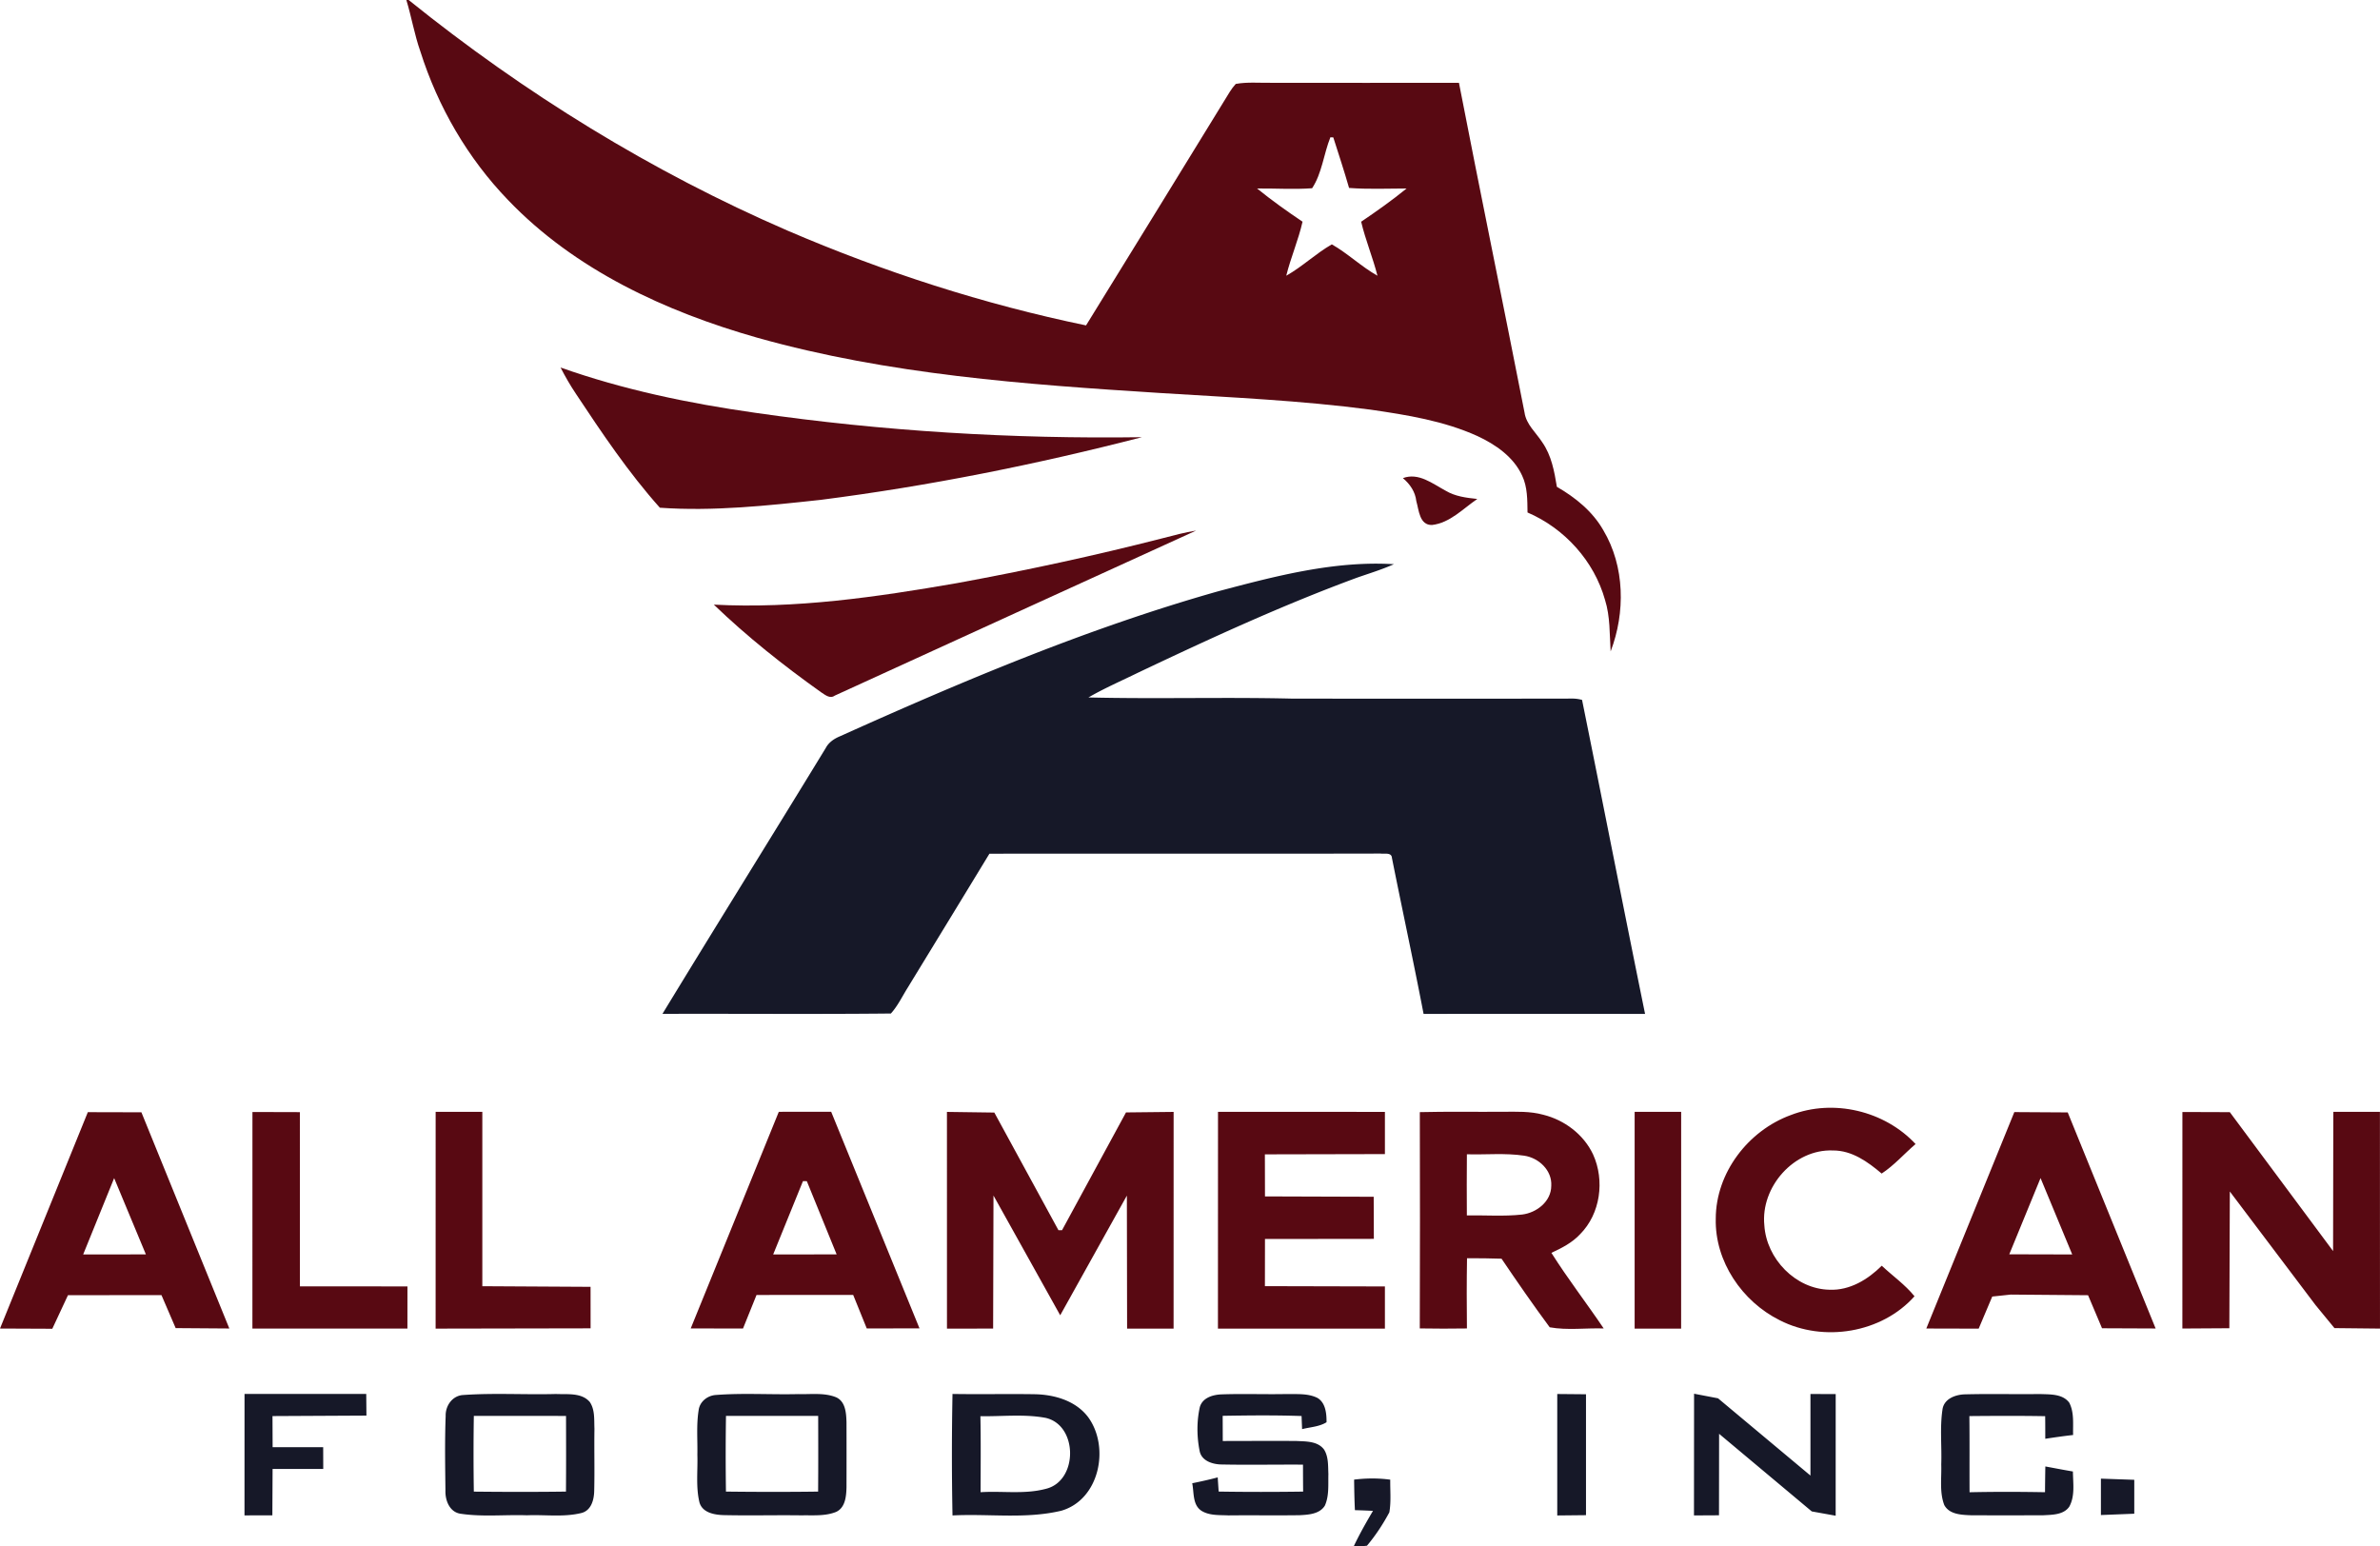 <svg xmlns="http://www.w3.org/2000/svg" width="981.613" height="637.818" viewBox="0 0 736.21 478.363">
  <g fill="#580912">
    <path d="M125.7 0h.71c35.71 28.78 75.11 53.11 117.23 71.35 29.7 12.76 60.64 22.76 92.31 29.31 14.84-24.05 29.67-48.12 44.44-72.22.55-.88 1.17-1.71 1.87-2.48 3.53-.64 7.15-.3 10.72-.35 19.44.04 38.88.01 58.32.01 6.6 34.02 13.61 67.96 20.28 101.96.52 3.74 3.57 6.23 5.5 9.25 2.83 4.04 3.73 8.99 4.51 13.76 5.73 3.3 11.05 7.6 14.37 13.43 6.67 11.2 6.85 25.47 2.26 37.48-.34-5.32-.12-10.76-1.73-15.91-3.38-12.05-12.51-22.14-23.98-27.06-.06-3.85.02-7.87-1.68-11.43-2.66-5.78-8.18-9.59-13.79-12.2-10.4-4.72-21.8-6.53-33.02-8.17-21.61-2.86-43.42-3.8-65.17-5.16-41.8-2.65-83.99-5.69-124.49-17.07-28.46-8.08-56.52-20.99-77.23-42.65-12.46-12.92-21.68-28.84-27.1-45.94C128.2 10.72 127.3 5.26 125.7 0m285.83 42.47c-2.06 5.15-2.6 11.15-5.65 15.76-5.66.42-11.35.02-17.02.08 4.51 3.66 9.24 7.03 14.06 10.27-1.29 5.69-3.64 11.06-5.04 16.71 4.99-2.81 9.14-6.86 14.1-9.7 4.97 2.83 9.11 6.89 14.11 9.7-1.43-5.64-3.7-11.03-5.04-16.7 4.8-3.25 9.55-6.61 14.05-10.28-5.93.01-11.87.28-17.79-.17-1.51-5.25-3.22-10.44-4.88-15.64-.22-.01-.67-.02-.9-.03"/>
    <path d="M173.4 113.69c19.45 6.88 39.72 11.1 60.12 13.99 39.63 5.73 79.71 8.13 119.73 7.56-32.66 8.44-65.84 15.09-99.31 19.38-16.52 1.79-33.21 3.61-49.82 2.44-9.72-10.88-17.91-23.09-25.97-35.24-1.75-2.61-3.32-5.34-4.75-8.13m260.56 34.21c4.88-1.8 9.15 1.72 13.21 3.89 2.95 1.78 6.44 2.21 9.81 2.56-4.42 3-8.45 7.41-14.01 8.05-3.91.1-4.05-4.63-4.86-7.38-.32-2.91-1.97-5.28-4.15-7.12m-74.4 18.62c3.45-.91 6.91-1.82 10.44-2.39-37.28 16.96-74.51 34.04-111.77 51.05-1.52 1.1-3.03-.26-4.28-1.06-11.63-8.28-22.85-17.18-33.14-27.08 25.26 1.33 50.42-2.35 75.24-6.66 21.32-3.91 42.52-8.48 63.51-13.86m194.38 178.42c13.16-5.1 29.01-1.35 38.61 8.96-3.52 3.01-6.6 6.58-10.49 9.13-4.29-3.63-9.17-7.16-15.06-7.14-12.08-.49-22.43 11.3-21.23 23.16.65 10.34 9.65 19.73 20.18 19.92 6.24.26 11.86-3.16 16.14-7.43 3.36 3.16 7.21 5.84 10.13 9.45-10.14 11.4-28.16 14.33-41.67 7.43-11.65-5.79-20.12-18.21-19.81-31.42.01-14.19 10.04-27.25 23.2-32.06m-526.77-.9 16.57.04 27.2 66.88-16.6-.12-4.39-10.2-28.92.01-4.85 10.39L0 410.97zm8.14 20.4-9.58 23.61 19.4-.01zm42.78-20.45 14.67.04.01 53.9 33.27.01-.01 13.05-47.95-.01zm56.67-.05h14.44v53.94l33.48.19.01 12.84-47.94.09zm106.15-.01 16.2-.01 27.32 67-16.31.03-4.2-10.37-29.9.01-4.18 10.37-16.18-.01zm7.47 21.45-9.21 22.67 19.63-.01-9.22-22.65zm44.54-21.42 14.66.2 19.84 36.4h1.1l19.79-36.44 14.73-.16-.01 67.04h-14.38l-.07-41.15-20.62 37.02-20.64-37.04-.11 41.16-14.28.01zm83.85-.02 51.63.01v13.06l-37.13.08.03 13.01 33.63.11.05 13.02-33.68.04-.02 14.59 37.12.09v13.06l-51.65-.01Zm62.43.09c8.59-.21 17.19-.05 25.78-.11 4.13-.01 8.34-.2 12.37.91 6.58 1.62 12.55 6.1 15.45 12.3 3.65 8.03 2.28 18.33-4.02 24.66-2.44 2.64-5.67 4.28-8.88 5.77 5.06 8.02 10.88 15.53 16.18 23.39-5.55-.18-11.24.62-16.7-.36-5.14-6.94-10.06-14.07-14.9-21.22-3.56-.14-7.12-.14-10.68-.14-.12 7.24-.11 14.47-.03 21.72-4.86.07-9.73.08-14.58-.01.09-22.3.06-44.61.01-66.91m14.56 13.04c-.06 6.31-.05 12.61-.01 18.92 5.69-.12 11.41.35 17.09-.28 4.5-.55 9-4.03 9.02-8.88.29-4.8-3.88-8.68-8.4-9.33-5.85-.87-11.8-.26-17.7-.43m51.89-13.12h14.39l-.01 67.05h-14.38zm117.45.07 16.52.1 27.19 66.84-16.58-.07-4.32-10.22-23.93-.2-5.71.61-4.2 9.93-16.2-.04zm8.11 20.41-9.67 23.58 19.47.05zm43.88-20.44 14.67.05 31.94 42.97.07-43.07h14.42l.02 67.05-14.08-.15-5.86-7.13-26.51-35.13-.15 42.3-14.53.09z"/>
  </g>
  <path d="M376.86 182.9c17.69-4.69 35.86-9.49 54.32-8.37-3.73 1.67-7.65 2.85-11.5 4.2-23.08 8.51-45.44 18.82-67.65 29.36-5.13 2.52-10.39 4.79-15.34 7.66 21.09.51 42.2-.15 63.29.37 28.69 0 57.38.04 86.07-.02 1.12-.03 2.23.11 3.33.41 6.55 32.36 12.89 64.77 19.49 97.13-22.84-.01-45.68-.04-68.51.01-3.1-16.12-6.58-32.17-9.79-48.26-.11-1.81-2.37-1.17-3.52-1.35-40.33.09-80.66-.01-120.99.05-8.44 13.88-16.9 27.73-25.37 41.59-1.65 2.65-3.01 5.52-5.11 7.84-23.55.25-47.11.03-70.66.11 16.72-27.48 33.74-54.77 50.5-82.22.92-1.77 2.6-2.89 4.39-3.64 38.11-17.15 76.77-33.48 117.05-44.87M75.64 431.21h37.65l.06 6.69-29.06.15.04 9.63h15.64l.02 6.73-15.67-.01-.07 14.36-8.62.01zm67.72.32c9.52-.67 19.09-.05 28.62-.31 3.49.17 7.83-.5 10.42 2.42 1.68 2.4 1.36 5.54 1.48 8.33-.1 6.36.08 12.72-.07 19.08-.03 2.74-.83 6.09-3.83 6.95-5.54 1.4-11.34.5-16.99.74-6.79-.23-13.63.53-20.37-.46-3.52-.41-4.95-4.13-4.83-7.25-.09-7.67-.22-15.36.07-23.02-.09-3.21 2.14-6.34 5.5-6.48m3.21 6.46q-.18 11.715 0 23.43c9.5.1 19 .12 28.5-.01.06-7.8.04-15.6.02-23.4-9.51-.02-19.02 0-28.52-.02m74.79-6.46c8.51-.66 17.08-.07 25.62-.28 3.89.12 8-.51 11.69 1 2.9 1.34 3.09 4.91 3.18 7.68.02 6.71.02 13.43 0 20.14-.07 2.75-.34 6.29-3.2 7.62-3.38 1.37-7.12 1-10.68 1.07-8.01-.11-16.03.11-24.04-.07-2.9-.07-6.7-.72-7.58-4-1.14-4.81-.47-9.81-.63-14.69.09-4.58-.34-9.21.39-13.75.32-2.64 2.68-4.52 5.25-4.72m3.21 6.46c-.12 7.81-.12 15.62-.01 23.42 9.51.11 19.01.13 28.51 0 .06-7.81.04-15.61.02-23.41-9.51-.01-19.02.01-28.52-.01m70.07-6.78c8.47.14 16.94-.05 25.41.08 6.13.11 12.74 2.01 16.57 7.12 6.75 9.29 3.5 25.47-8.29 28.91-11.01 2.65-22.49.88-33.69 1.47a961 961 0 0 1 0-37.58m8.63 6.88c.16 7.83.07 15.67.06 23.51 6.73-.44 13.65.72 20.24-1.06 9.97-2.45 9.92-19.71-.15-21.94-6.63-1.23-13.45-.4-20.15-.51m67.87-2.8c.83-2.98 4.16-3.89 6.89-3.96 6.65-.23 13.3.04 19.96-.1 3.18.08 6.6-.27 9.55 1.21 2.53 1.52 2.82 4.85 2.8 7.51-2.25 1.41-5.04 1.49-7.56 2.14-.06-1.36-.12-2.71-.16-4.06-8.13-.28-16.27-.2-24.41-.06l.03 7.79c7.58-.01 15.16-.06 22.73-.01 2.96.16 6.62 0 8.6 2.65 1.41 2.24 1.22 5.03 1.34 7.57-.09 3.25.28 6.72-1.09 9.78-1.62 2.61-5.01 2.81-7.76 2.96-7.37.11-14.74-.02-22.11.06-2.78-.14-5.83.11-8.29-1.42-2.81-1.83-2.28-5.65-2.87-8.52 2.64-.54 5.28-1.12 7.89-1.82.09 1.46.19 2.92.29 4.39 8.71.14 17.42.13 26.13.01-.03-2.79-.04-5.56-.04-8.34-8.38-.06-16.76.12-25.14-.05-2.77-.02-6.26-1.08-6.84-4.2-.88-4.43-.92-9.12.06-13.53m110.57-4.07 8.89.08v37.4l-8.89.09zm42.32-.09 7.41 1.42 28.59 23.9v-25.23l7.81.02-.01 37.63-7.39-1.33-28.67-24.01-.03 25.21-7.74.04zm76.84 4.92c.44-3.42 4.15-4.71 7.15-4.73 7.67-.19 15.34.01 23.01-.09 3.09.13 7-.11 9.06 2.68 1.58 3.06 1.1 6.66 1.19 9.99-2.88.32-5.75.74-8.61 1.17 0-2.33 0-4.66-.03-6.99-7.82-.14-15.64-.1-23.45-.03.1 7.86.01 15.71.06 23.56 7.78-.17 15.56-.15 23.34-.01.02-2.66.05-5.32.1-7.97 2.84.52 5.67 1.08 8.53 1.56.03 3.62.7 7.56-1.13 10.89-1.78 2.55-5.27 2.49-8.04 2.65-7.38.03-14.76.02-22.13.01-2.99-.13-6.87-.17-8.49-3.17-1.53-4-.8-8.39-.94-12.57.2-5.65-.46-11.35.38-16.95m-182 21.65c3.71-.45 7.47-.49 11.18.02-.05 3.36.3 6.77-.28 10.1-1.95 3.65-4.26 7.16-6.92 10.33q-2.055.24-4.11.21c1.79-3.77 3.84-7.41 5.97-10.99-1.87-.1-3.73-.17-5.59-.22-.16-3.15-.21-6.3-.25-9.45m231.01-.3 10.32.36v10.49l-10.32.41z" fill="#161828"/>
</svg>
